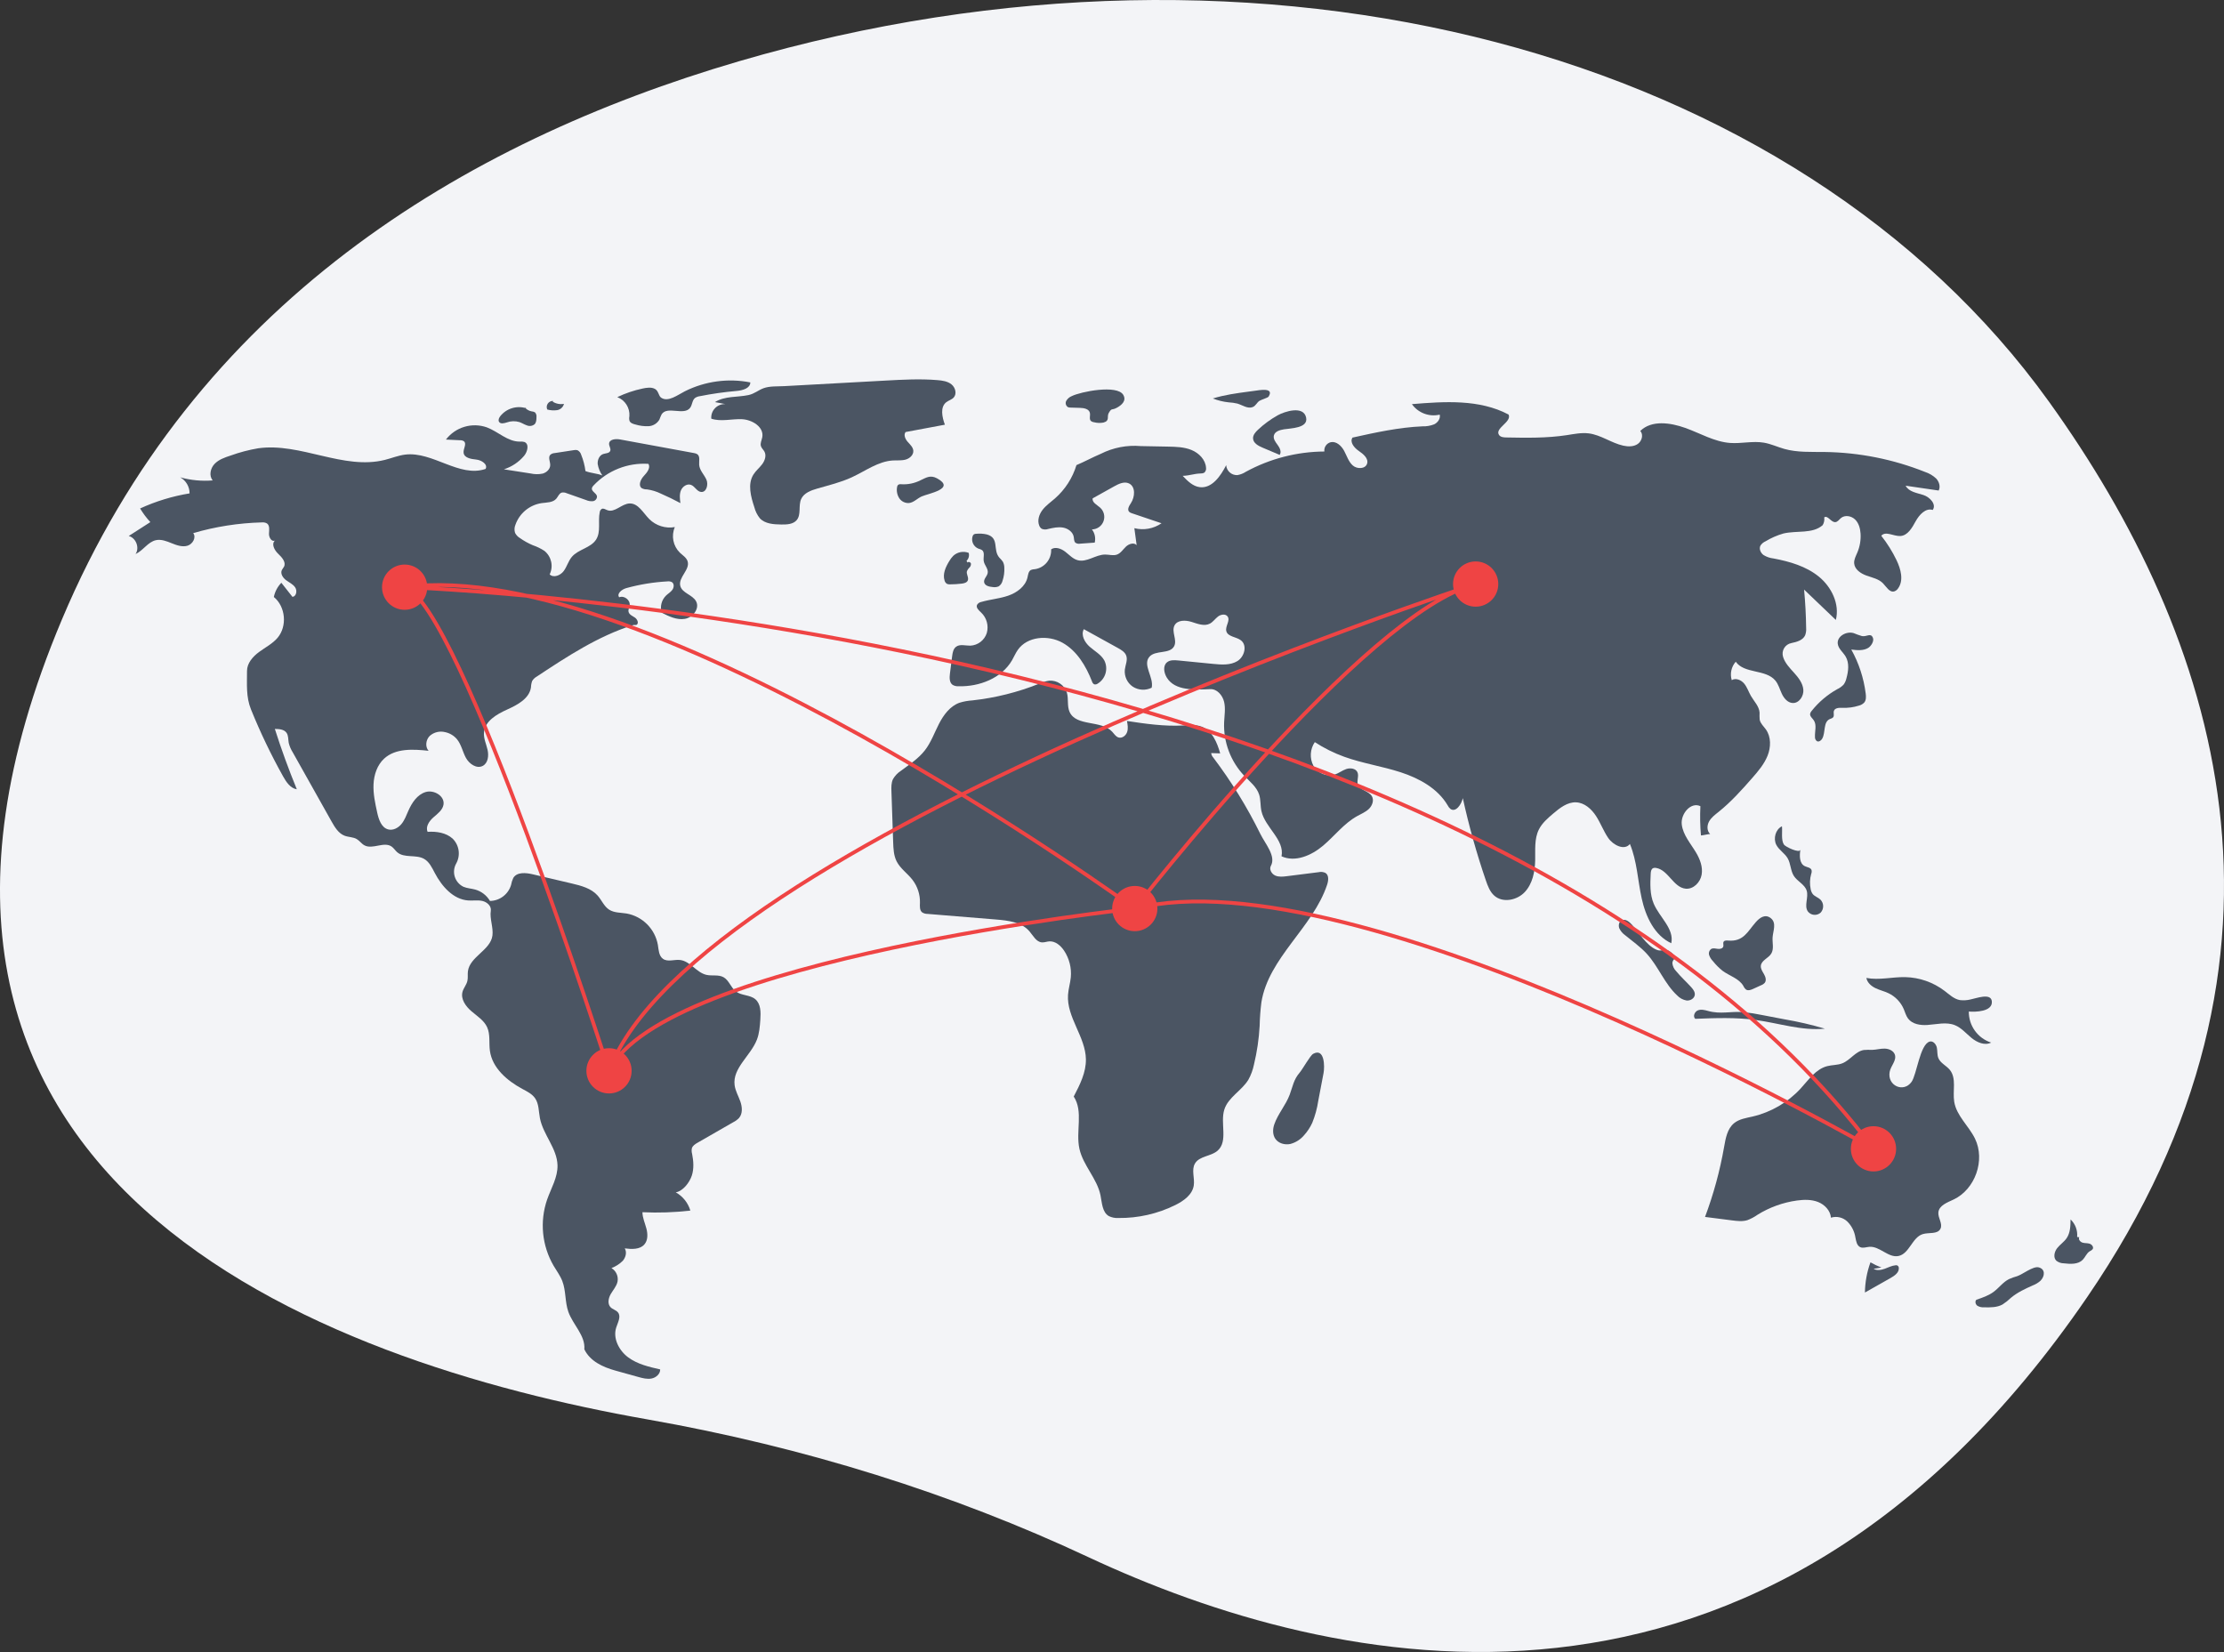 <?xml version="1.0" encoding="UTF-8" standalone="no"?>
<!DOCTYPE svg PUBLIC "-//W3C//DTD SVG 1.1//EN" "http://www.w3.org/Graphics/SVG/1.1/DTD/svg11.dtd">
<svg xmlns="http://www.w3.org/2000/svg" xmlns:xl="http://www.w3.org/1999/xlink" xmlns:dc="http://purl.org/dc/elements/1.1/" version="1.1" viewBox="0 0 1176.606 873.979" width="1176.606" height="873.979">
  <rect x="0" y="0" width="1176.606" height="873.979" fill="#333333" stroke="none"/>
  <defs/>
  <g id="Canvas_1" stroke="none" fill="none" fill-opacity="1" stroke-opacity="1" stroke-dasharray="none">
    <title>Canvas 1</title>
    <g id="Canvas_1_Layer_1">
      <title>Layer 1</title>
      <g id="Graphic_2">
        <path d="M 1083.967 212.452 C 950.424 26.622 668.322 -48.759 390.883 32.428 C 244.21 75.349 102.79 161.348 32.705 327.869 C -92.578 625.544 170.47 720.614 342.475 750.914 C 425.648 765.565 503.982 790.176 575.564 823.684 C 704.348 883.969 932.303 937.387 1104.197 686.275 C 1228.785 504.269 1172.919 336.233 1083.967 212.452 Z" fill="#f3f4f7"/>
      </g>
      <g id="Graphic_3">
        <path d="M 309.732 249.217 C 309.358 246.264 308.603 243.372 307.484 240.613 C 307.196 239.558 306.477 238.673 305.504 238.174 C 304.861 238.007 304.186 237.999 303.54 238.152 L 293.452 239.696 C 292.608 239.734 291.8 240.048 291.151 240.59 C 289.837 241.972 291.131 244.196 291.09 246.103 C 291.045 248.246 289.141 249.986 287.075 250.562 C 284.967 250.988 282.793 250.961 280.696 250.483 L 266.591 248.291 C 270.745 246.964 274.442 244.497 277.261 241.17 C 279.117 238.971 280.105 234.866 277.422 233.824 C 276.625 233.606 275.794 233.539 274.973 233.628 C 268.582 233.677 263.553 228.342 257.57 226.095 C 249.716 223.335 240.977 225.94 235.916 232.55 L 243.43 232.912 C 244.137 232.873 244.838 233.06 245.431 233.446 C 247.078 234.799 245.031 237.398 245.263 239.516 C 245.564 242.269 249.219 242.856 251.974 243.135 C 254.729 243.413 258.224 245.651 256.898 248.083 C 243.052 252.852 228.961 238.759 214.419 240.494 C 210.739 240.933 207.264 242.379 203.67 243.288 C 181.719 248.842 159.026 234.024 136.602 237.162 C 131.617 238.012 126.718 239.304 121.962 241.023 C 118.91 242.025 115.727 243.108 113.509 245.432 C 111.292 247.756 110.448 251.731 112.548 254.161 C 106.758 254.638 100.929 254.084 95.333 252.524 C 98.415 254.238 100.317 257.498 100.291 261.025 C 91.251 262.499 82.449 265.183 74.124 269.003 C 75.678 271.587 77.493 274.005 79.54 276.218 L 68.095 283.571 C 71.962 284.546 73.961 289.818 71.712 293.111 C 75.721 291.328 78.206 286.713 82.494 285.778 C 85.303 285.165 88.161 286.314 90.825 287.393 C 93.49 288.473 96.418 289.519 99.177 288.709 C 101.935 287.899 103.97 284.323 102.217 282.044 C 114.007 278.604 126.192 276.7 138.47 276.38 C 139.417 276.261 140.378 276.443 141.215 276.901 C 142.814 278.01 142.393 280.405 142.307 282.348 C 142.221 284.291 143.736 286.845 145.472 285.969 C 143.429 287.741 145.176 291.077 147.136 292.94 C 149.097 294.804 151.46 297.375 150.259 299.798 C 149.946 300.431 149.415 300.937 149.113 301.575 C 148.224 303.46 149.636 305.656 151.302 306.907 C 152.968 308.159 155.009 309.033 156.167 310.766 C 157.324 312.498 156.798 315.531 154.729 315.773 L 148.847 308.305 C 146.837 310.389 145.459 313 144.873 315.835 C 151.111 320.934 152.049 331.313 146.827 337.448 C 144.158 340.583 140.363 342.489 137.051 344.934 C 133.738 347.38 130.674 350.862 130.682 354.979 C 130.696 362.092 130.115 368.7 132.78 375.295 C 137.696 387.455 143.37 399.295 149.771 410.743 C 151.452 413.749 153.624 417.044 157.029 417.561 C 152.726 407.085 148.852 396.446 145.408 385.644 C 147.651 385.653 150.244 385.831 151.559 387.648 C 152.648 389.153 152.414 391.2 152.752 393.026 C 153.183 394.796 153.9 396.483 154.877 398.021 L 175.426 434.625 C 177.13 437.66 179.084 440.917 182.339 442.146 C 184.421 442.932 186.829 442.784 188.745 443.915 C 190.247 444.801 191.258 446.375 192.789 447.21 C 197.118 449.572 203.138 445.043 207.183 447.862 C 208.34 448.669 209.076 449.949 210.142 450.872 C 213.878 454.108 220.007 451.943 224.32 454.357 C 227.1 455.913 228.541 459.024 230.023 461.843 C 233.737 468.905 239.747 475.824 247.706 476.386 C 250.206 476.563 252.76 476.089 255.204 476.645 C 257.648 477.201 260.054 479.334 259.661 481.809 C 258.989 486.053 261.086 490.701 260.522 494.96 C 259.497 502.72 248.49 506.13 247.545 513.899 C 247.338 515.601 247.662 517.357 247.257 519.022 C 246.76 521.063 245.228 522.724 244.683 524.753 C 243.651 528.597 246.405 532.423 249.431 535.009 C 252.456 537.595 256.065 539.826 257.719 543.446 C 259.468 547.273 258.609 551.734 259.178 555.903 C 260.419 565.003 268.279 571.75 276.369 576.1 C 278.833 577.425 281.479 578.708 283.075 581.007 C 285.157 584.008 284.949 587.964 285.645 591.55 C 287.347 600.331 294.74 607.567 294.95 616.51 C 295.099 622.866 291.566 628.632 289.455 634.629 C 285.451 646.257 286.711 659.052 292.906 669.675 C 294.485 672.341 296.373 674.855 297.49 677.745 C 299.483 682.902 298.836 688.765 300.674 693.98 C 303.104 700.875 309.78 706.569 309.141 713.852 C 312.172 720.146 318.864 723.238 325.594 725.112 L 337.656 728.469 C 339.965 729.112 342.379 729.76 344.73 729.295 C 347.082 728.829 349.326 726.876 349.266 724.48 C 343.351 723.146 337.246 721.727 332.37 718.123 C 327.495 714.519 324.155 708.1 326.005 702.326 C 326.862 699.649 328.687 696.557 326.952 694.344 C 325.959 693.078 324.142 692.747 323.022 691.591 C 321.274 689.788 321.875 686.76 323.131 684.586 C 324.388 682.412 326.204 680.47 326.71 678.01 C 327.234 675.193 325.952 672.347 323.495 670.873 C 325.731 670.028 327.765 668.723 329.465 667.042 C 331.035 665.249 331.76 662.485 330.525 660.447 C 334.192 660.912 338.522 661.14 340.93 658.334 C 342.852 656.094 342.72 652.745 341.961 649.892 C 341.201 647.039 339.917 644.268 339.877 641.316 C 348.337 641.717 356.816 641.43 365.23 640.457 C 364.013 636.359 361.248 632.897 357.522 630.803 C 361.332 630.158 364.804 625.596 366.008 621.924 C 367.212 618.251 366.905 614.251 366.161 610.459 C 365.875 609.482 365.836 608.45 366.047 607.455 C 366.476 606.088 367.819 605.253 369.062 604.539 L 387.976 593.677 C 389.105 593.111 390.128 592.356 391.001 591.444 C 392.983 589.116 392.689 585.602 391.674 582.719 C 390.66 579.835 389.034 577.123 388.644 574.091 C 387.474 565.024 397.181 558.518 400.457 549.982 C 401.743 546.633 402.005 542.991 402.253 539.412 C 402.521 535.568 402.54 531.103 399.589 528.625 C 396.759 526.251 392.338 526.78 389.377 524.571 C 386.663 522.546 385.726 518.613 382.761 516.977 C 380.068 515.492 376.691 516.437 373.696 515.738 C 368.423 514.508 365.104 508.43 359.718 507.867 C 356.679 507.55 353.24 509.035 350.749 507.265 C 348.555 505.706 348.467 502.572 348.049 499.912 C 346.55 491.446 339.935 484.811 331.474 483.284 C 328.341 482.781 324.931 482.972 322.265 481.25 C 319.566 479.507 318.329 476.243 316.209 473.828 C 312.792 469.937 307.41 468.554 302.369 467.369 L 281.863 462.548 C 278.223 461.693 273.531 461.239 271.578 464.428 C 271 465.642 270.59 466.929 270.361 468.254 C 268.86 473.172 264.358 476.56 259.217 476.642 C 257.498 473.711 254.714 471.557 251.445 470.629 C 249.366 470.05 247.14 469.985 245.157 469.133 C 242.974 468.067 241.327 466.15 240.602 463.832 C 239.877 461.514 240.138 458.999 241.325 456.88 C 243.755 452.553 242.985 447.134 239.446 443.655 C 235.959 440.524 230.914 439.768 226.238 440.081 C 225.014 437.409 227.061 434.394 229.268 432.452 C 231.475 430.51 234.154 428.601 234.635 425.701 C 235.39 421.14 229.57 417.675 225.151 419.036 C 220.732 420.396 217.912 424.688 216.047 428.919 C 214.977 431.347 214.068 433.903 212.38 435.95 C 210.693 437.997 207.976 439.463 205.405 438.806 C 201.767 437.876 200.361 433.553 199.556 429.884 C 198.475 424.962 197.389 419.972 197.615 414.938 C 197.841 409.905 199.538 404.736 203.25 401.328 C 209.299 395.775 218.578 396.319 226.742 397.205 C 224.813 395.032 225.29 391.37 227.353 389.325 C 229.565 387.36 232.604 386.613 235.474 387.33 C 237.934 387.842 240.15 389.167 241.765 391.091 C 244.085 393.92 244.745 397.738 246.498 400.949 C 248.252 404.159 252.194 406.897 255.422 405.175 C 258.209 403.687 258.651 399.822 257.958 396.74 C 257.264 393.657 255.79 390.66 256.042 387.51 C 256.521 381.501 262.751 377.883 268.248 375.408 C 273.745 372.933 280.04 369.605 280.911 363.639 C 280.941 362.471 281.161 361.316 281.563 360.219 C 282.173 359.25 283.02 358.453 284.025 357.904 C 300.069 347.301 316.379 336.569 334.717 330.776 C 335.671 330.474 335.783 330.809 336.755 330.573 C 338.116 329.786 337.214 327.611 335.91 326.734 C 334.605 325.858 332.861 325.186 332.53 323.65 C 332.287 322.52 332.952 321.411 333.125 320.269 C 333.55 317.462 330.192 314.87 327.584 315.992 C 326.111 314.042 329.026 311.775 331.383 311.126 C 338.46 309.178 345.724 307.992 353.053 307.586 C 353.899 307.452 354.765 307.599 355.519 308.005 C 356.75 308.858 356.592 310.814 355.72 312.031 C 354.848 313.248 353.491 314.012 352.404 315.042 C 349.983 317.401 349.077 320.911 350.056 324.147 C 353.882 326.093 358.041 328.096 362.279 327.411 C 366.516 326.725 370.277 321.964 368.285 318.162 C 366.431 314.621 360.859 313.822 359.901 309.941 C 358.779 305.397 365.211 301.356 363.762 296.906 C 363.128 294.956 361.185 293.809 359.694 292.402 C 356.091 288.87 355.028 283.486 357.02 278.85 C 352.093 279.717 347.051 278.139 343.497 274.619 C 340.263 271.354 337.682 266.205 333.089 266.351 C 328.875 266.485 325.244 271.402 321.303 269.902 C 320.333 269.533 319.311 268.782 318.372 269.222 C 317.748 269.627 317.345 270.296 317.278 271.037 C 316.277 275.825 318 281.281 315.39 285.419 C 312.55 289.922 305.981 290.546 302.538 294.606 C 300.669 296.81 299.945 299.78 298.227 302.104 C 296.51 304.428 292.863 305.905 290.802 303.88 C 292.888 299.591 291.735 294.429 288.022 291.435 C 286.108 290.186 284.044 289.183 281.88 288.448 C 279.462 287.424 277.162 286.142 275.02 284.624 C 273.946 283.977 273.074 283.044 272.501 281.929 C 272.047 280.534 272.108 279.022 272.673 277.668 C 274.804 271.559 280.143 267.134 286.54 266.174 C 289.285 265.8 292.48 265.932 294.296 263.841 C 295.258 262.734 295.762 261.061 297.157 260.611 C 298.049 260.432 298.976 260.546 299.798 260.937 L 310.043 264.543 C 311.187 265.059 312.445 265.267 313.693 265.147 C 314.977 264.974 315.91 263.839 315.833 262.546 C 315.505 260.845 312.887 260.028 313.126 258.312 C 313.259 257.756 313.558 257.253 313.983 256.871 C 321.469 248.903 332.124 244.695 343.034 245.398 C 344.328 247.522 342.282 250.037 340.581 251.85 C 338.879 253.663 337.512 256.903 339.57 258.298 C 340.413 258.729 341.351 258.94 342.297 258.913 C 344.82 259.254 347.271 259.998 349.558 261.115 C 353.099 262.656 356.571 264.341 359.975 266.172 C 359.675 263.927 359.388 261.563 360.238 259.464 C 361.089 257.365 363.507 255.719 365.62 256.536 C 367.655 257.324 368.699 260.019 370.868 260.266 C 373.76 260.595 374.902 256.322 373.693 253.673 C 372.485 251.024 370.093 248.806 369.893 245.901 C 369.759 243.942 370.504 241.511 368.939 240.325 C 368.382 239.969 367.75 239.747 367.092 239.677 L 328.008 232.485 C 325.687 232.058 322.334 232.385 322.231 234.743 C 322.174 236.059 323.349 237.361 322.829 238.571 C 322.273 239.862 320.447 239.744 319.118 240.201 C 317.055 240.91 316.019 243.359 316.218 245.532 C 316.58 247.69 317.416 249.742 318.666 251.539 C 316.123 250.476 312.274 250.281 309.732 249.217 Z" fill="#4b5563"/>
      </g>
      <g id="Graphic_4">
        <path d="M 278.547 216.04 C 273.498 214.369 267.944 216.033 264.644 220.204 C 264.001 221.051 263.46 222.219 263.999 223.137 C 264.772 224.452 266.74 223.932 268.191 223.462 C 270.323 222.7 272.645 222.644 274.811 223.304 C 276.174 223.772 277.393 224.598 278.761 225.049 C 280.119 225.616 281.679 225.388 282.817 224.456 C 283.756 223.498 283.815 222.009 283.817 220.667 C 283.949 219.758 283.663 218.838 283.04 218.163 C 282.493 217.846 281.877 217.664 281.245 217.632 C 279.829 217.37 278.549 216.622 277.625 215.517" fill="#4b5563"/>
      </g>
      <g id="Graphic_5">
        <path d="M 292.64 212.116 C 291.518 212.055 290.446 212.583 289.81 213.509 C 289.174 214.435 289.068 215.626 289.528 216.651 C 291.222 217.113 292.991 217.228 294.731 216.99 C 296.505 216.714 297.94 215.399 298.368 213.656 C 296.32 214.028 294.206 213.625 292.44 212.524" fill="#4b5563"/>
      </g>
      <g id="Graphic_6">
        <path d="M 339.923 205.563 C 335.313 206.543 330.834 208.065 326.581 210.095 C 330.697 211.678 333.296 215.765 332.983 220.164 C 332.803 220.987 332.824 221.84 333.044 222.653 C 333.534 223.841 334.954 224.287 336.202 224.592 C 338.445 225.274 340.787 225.573 343.129 225.476 C 345.51 225.351 347.666 224.034 348.863 221.972 C 349.202 221.009 349.601 220.068 350.055 219.154 C 353.048 214.596 361.937 220.107 365.149 215.702 C 366.281 214.151 366.177 211.815 367.653 210.586 C 368.416 210.05 369.3 209.713 370.226 209.604 C 376.687 208.32 383.213 207.391 389.775 206.82 C 392.884 206.549 396.936 205.433 396.962 202.312 C 385.251 200.012 373.108 201.645 362.421 206.958 C 358.571 208.887 353.478 212.944 349.769 210.387 C 348.38 209.43 348.449 206.852 346.538 205.775 C 344.584 204.675 341.997 205.122 339.923 205.563 Z" fill="#4b5563"/>
      </g>
      <g id="Graphic_7">
        <path d="M 378.222 212.725 L 383.719 213.782 C 381.672 213.691 379.685 214.486 378.266 215.964 C 376.847 217.442 376.132 219.46 376.306 221.502 C 381.454 223.221 387.067 221.548 392.49 221.776 C 397.913 222.005 404.222 225.879 403.297 231.227 C 403.017 232.844 402.082 234.46 402.568 236.028 C 402.909 237.127 403.878 237.906 404.425 238.918 C 405.564 241.027 404.654 243.694 403.214 245.611 C 401.775 247.528 399.841 249.057 398.578 251.094 C 395.436 256.161 397.221 262.711 399.092 268.371 C 399.634 270.51 400.633 272.506 402.021 274.22 C 404.794 277.168 409.313 277.425 413.36 277.484 C 416.305 277.527 419.679 277.381 421.542 275.099 C 423.974 272.12 422.273 267.471 423.874 263.974 C 425.328 260.799 429.033 259.436 432.389 258.47 C 438.539 256.7 444.805 255.195 450.618 252.521 C 457.837 249.201 464.584 244.026 472.518 243.599 C 474.744 243.479 477.025 243.742 479.169 243.132 C 481.313 242.522 483.35 240.668 483.187 238.445 C 483.049 236.545 481.442 235.15 480.186 233.718 C 478.93 232.286 477.944 230.084 479.098 228.569 L 499.894 224.685 C 498.42 220.667 497.272 215.376 500.659 212.761 C 501.882 211.818 503.518 211.441 504.559 210.3 C 506.332 208.356 505.44 205.007 503.393 203.354 C 501.346 201.7 498.577 201.317 495.955 201.099 C 486.836 200.341 477.665 200.842 468.528 201.343 C 450.668 202.322 432.809 203.301 414.949 204.28 C 411.353 204.477 407.202 204.176 403.905 205.402 C 401.113 206.441 399.128 208.347 395.936 209.016 C 390.042 210.253 383.555 209.416 378.222 212.725 Z" fill="#4b5563"/>
      </g>
      <g id="Graphic_8">
        <path d="M 476.707 256.178 C 476.146 256.09 475.573 256.22 475.106 256.541 C 474.797 256.881 474.614 257.317 474.585 257.775 C 474.231 259.799 474.653 261.882 475.769 263.608 C 476.926 265.331 478.928 266.291 480.997 266.114 C 483.472 265.798 485.297 263.687 487.572 262.656 C 491.08 261.069 505.975 258.596 495.671 253.029 C 492.12 251.11 489.826 252.804 487.027 254.067 C 483.843 255.696 480.275 256.426 476.707 256.178 Z" fill="#4b5563"/>
      </g>
      <g id="Graphic_9">
        <path d="M 566.956 209.583 C 565.753 210.074 564.747 210.95 564.094 212.074 C 563.469 213.26 563.884 214.726 565.037 215.409 C 565.486 215.572 565.962 215.648 566.44 215.632 L 571.332 215.778 C 573.411 215.84 576.007 216.283 576.565 218.286 C 576.98 219.773 576.052 221.684 577.172 222.746 C 577.652 223.119 578.23 223.344 578.836 223.395 C 580.447 223.809 582.13 223.864 583.765 223.555 C 587.325 222.6 585.454 220.427 586.575 218.493 C 588.291 215.533 587.994 217.325 591.016 215.628 C 593.248 214.376 596.133 212.103 594.27 208.91 C 591.03 203.358 571.737 207.197 566.956 209.583 Z" fill="#4b5563"/>
      </g>
      <g id="Graphic_10">
        <path d="M 663.515 206.791 L 660.674 207.17 C 654.269 208.025 647.826 208.888 641.657 210.811 C 644.327 211.867 647.129 212.555 649.985 212.855 C 651.558 212.932 653.119 213.154 654.651 213.518 C 657.376 214.33 660.122 216.424 662.755 215.351 C 664.387 214.686 664.92 212.986 666.272 212.085 C 667.206 211.463 670.747 210.457 671.143 209.829 C 674.343 204.754 665.975 206.463 663.515 206.791 Z" fill="#4b5563"/>
      </g>
      <g id="Graphic_11">
        <path d="M 675.989 219.702 C 672.195 221.824 668.674 224.402 665.506 227.379 C 664.171 228.634 662.808 230.194 662.929 232.022 C 663.09 234.452 665.678 235.861 667.92 236.81 L 677.001 240.655 C 678.103 239.102 677.094 236.959 675.956 235.433 C 674.817 233.907 673.464 232.141 673.967 230.305 C 674.541 228.21 677.096 227.496 679.239 227.135 C 682.729 226.547 692.146 226.594 691.015 220.968 C 689.681 214.339 679.493 217.743 675.989 219.702 Z" fill="#4b5563"/>
      </g>
      <g id="Graphic_12">
        <path d="M 674.163 594.829 C 673.298 597.332 673.216 600.281 674.712 602.466 C 676.39 604.918 679.748 605.832 682.654 605.21 C 685.547 604.44 688.126 602.782 690.027 600.469 C 691.766 598.532 693.197 596.338 694.269 593.965 C 695.765 590.268 696.82 586.407 697.412 582.463 L 700.232 567.659 C 700.862 564.35 700.837 554.207 694.756 557.512 C 693.095 558.414 689.249 565.543 687.508 567.564 C 684.37 571.208 683.955 574.743 682.303 579.156 C 680.234 584.685 676.076 589.292 674.163 594.829 Z" fill="#4b5563"/>
      </g>
      <g id="Graphic_13">
        <path d="M 995.345 670.587 C 993.355 669.81 991.424 668.891 989.567 667.836 C 987.704 672.956 986.714 678.353 986.637 683.801 L 1000.253 676.096 C 1002.302 674.937 1004.623 673.326 1004.579 670.973 C 1004.617 670.381 1004.328 669.816 1003.826 669.5 C 1003.524 669.378 1003.194 669.34 1002.872 669.388 C 1000.853 669.556 999.012 670.549 997.107 671.24 C 995.202 671.931 992.976 672.296 991.228 671.271" fill="#4b5563"/>
      </g>
      <g id="Graphic_14">
        <path d="M 1067.172 675.161 C 1065.677 675.568 1064.217 676.092 1062.805 676.728 C 1059.681 678.318 1057.555 681.337 1054.743 683.431 C 1052.053 685.435 1048.813 686.535 1045.634 687.605 C 1044.698 688.432 1045.128 690.097 1046.143 690.823 C 1047.235 691.444 1048.487 691.726 1049.74 691.631 C 1053.043 691.704 1056.523 691.736 1059.417 690.141 C 1061.047 689.083 1062.573 687.872 1063.973 686.524 C 1067.356 683.702 1071.419 681.839 1075.44 680.039 C 1076.904 679.487 1078.258 678.678 1079.437 677.65 C 1081.964 675.16 1082.142 671.319 1078.498 670.472 C 1075.554 669.787 1069.975 674.254 1067.172 675.161 Z" fill="#4b5563"/>
      </g>
      <g id="Graphic_15">
        <path d="M 1098.908 654.43 C 1099.239 650.959 1097.958 647.528 1095.433 645.124 C 1095.395 648.551 1095.291 652.203 1093.363 655.037 C 1091.99 657.057 1089.836 658.421 1088.331 660.345 C 1086.826 662.269 1086.159 665.318 1087.924 667.006 C 1089.052 667.864 1090.426 668.338 1091.844 668.356 C 1095.358 668.769 1099.425 669 1101.889 666.462 C 1103.234 665.076 1103.889 663.024 1105.529 662.005 C 1106.14 661.749 1106.686 661.358 1107.126 660.862 C 1107.804 659.785 1106.727 658.366 1105.516 657.978 C 1104.304 657.59 1102.969 657.773 1101.751 657.404 C 1100.534 657.036 1099.417 655.667 1100.041 654.558" fill="#4b5563"/>
      </g>
      <g id="Graphic_16">
        <path d="M 1042.503 528.759 C 1040.659 529.208 1038.75 529.32 1036.867 529.092 C 1033.739 528.516 1031.304 526.159 1028.779 524.226 C 1022.775 519.654 1015.477 517.105 1007.933 516.942 C 1001.071 516.813 994.144 518.672 987.404 517.375 C 987.844 519.824 989.94 521.661 992.176 522.753 C 994.413 523.845 996.881 524.394 999.128 525.464 C 1002.726 527.194 1005.58 530.163 1007.167 533.827 C 1007.89 535.517 1008.346 537.355 1009.442 538.83 C 1011.683 541.845 1015.93 542.507 1019.678 542.26 C 1024.564 541.939 1029.668 540.533 1034.215 542.354 C 1037.693 543.747 1040.182 546.791 1043.086 549.158 C 1045.989 551.525 1050.08 553.281 1053.414 551.574 C 1046.305 549.272 1041.519 542.615 1041.6 535.144 C 1044.87 535.444 1054.29 535.328 1053.783 529.771 C 1053.353 525.062 1045.311 528.251 1042.503 528.759 Z" fill="#4b5563"/>
      </g>
      <g id="Graphic_17">
        <path d="M 999.72 567.076 C 1000.3 563.891 1003.476 561.079 1002.487 557.997 C 1001.803 555.865 999.331 554.812 997.093 554.76 C 994.855 554.707 992.656 555.374 990.418 555.437 C 988.961 555.359 987.501 555.38 986.047 555.499 C 981.605 556.229 978.867 560.885 974.68 562.541 C 972.134 563.548 969.274 563.355 966.627 564.051 C 960.617 565.631 956.814 571.31 952.613 575.889 C 945.825 583.254 936.982 588.411 927.229 590.692 C 923.812 591.484 920.139 591.99 917.423 594.209 C 913.826 597.148 912.94 602.186 912.14 606.762 C 909.929 619.398 906.551 631.801 902.047 643.812 L 916.318 645.635 C 919.031 645.981 921.842 646.32 924.457 645.516 C 926.356 644.8 928.155 643.841 929.81 642.665 C 936.165 638.719 943.279 636.151 950.689 635.128 C 954.426 634.615 958.344 634.521 961.851 635.91 C 965.358 637.299 968.367 640.449 968.661 644.21 C 971.751 643.248 975.119 644.068 977.423 646.341 C 979.657 648.618 981.121 651.539 981.606 654.692 C 981.982 656.644 982.358 658.983 984.17 659.802 C 985.648 660.471 987.343 659.751 988.96 659.622 C 994.447 659.183 998.999 665.58 1004.392 664.478 C 1010.175 663.297 1011.595 654.635 1017.237 652.9 C 1020.478 651.904 1025.024 653.115 1026.575 650.101 C 1027.943 647.444 1025.214 644.378 1025.496 641.403 C 1025.842 637.74 1030.163 636.185 1033.494 634.622 C 1044.978 629.234 1050.428 613.777 1044.863 602.378 C 1041.566 595.624 1035.078 590.307 1033.88 582.887 C 1032.958 577.178 1035.208 570.521 1031.569 566.027 C 1029.717 563.742 1026.582 562.48 1025.48 559.752 C 1024.787 558.035 1025.066 556.087 1024.692 554.274 C 1024.319 552.46 1022.737 550.563 1020.946 551.033 C 1015.747 552.398 1014.088 568.458 1011.305 572.36 C 1007.073 578.292 998.387 574.384 999.72 567.076 Z" fill="#4b5563"/>
      </g>
      <g id="Graphic_18">
        <path d="M 903.625 534.827 C 901.849 534.329 899.909 533.838 898.207 534.55 C 896.504 535.262 895.51 537.762 896.876 539.002 C 907.565 538.585 918.319 538.172 928.916 539.623 C 941.126 541.296 953.21 545.438 965.474 544.22 C 958.469 542.153 951.348 540.501 944.148 539.271 L 932.142 536.978 C 928.922 536.303 925.667 535.8 922.393 535.471 C 915.544 534.905 910.36 536.716 903.625 534.827 Z" fill="#4b5563"/>
      </g>
      <g id="Graphic_19">
        <path d="M 914.326 497.601 C 913.438 497.527 912.34 497.464 911.88 498.226 C 911.442 498.955 911.944 499.918 911.708 500.736 C 911.386 501.853 909.923 502.138 908.771 501.986 C 907.619 501.834 906.373 501.47 905.352 502.025 C 904.288 502.752 903.832 504.093 904.231 505.317 C 904.649 506.501 905.324 507.577 906.208 508.467 C 907.717 510.37 909.438 512.095 911.335 513.611 C 915.009 516.322 919.986 517.629 922.299 521.565 C 922.626 522.328 923.128 523.004 923.764 523.536 C 924.875 524.24 926.323 523.705 927.519 523.158 L 931.711 521.243 C 932.466 520.971 933.14 520.512 933.671 519.91 C 934.629 518.611 934.04 516.763 933.236 515.363 C 932.433 513.963 931.404 512.514 931.576 510.909 C 931.884 508.048 935.563 506.953 937.076 504.505 C 938.601 502.036 937.608 498.857 937.784 495.961 C 937.99 492.574 940.118 488.168 936.694 485.638 C 933.784 483.487 931.003 485.474 928.914 487.849 C 924.508 492.856 922.425 498.278 914.326 497.601 Z" fill="#4b5563"/>
      </g>
      <g id="Graphic_20">
        <path d="M 939.771 446.998 C 941.202 449.739 944.186 451.374 945.747 454.043 C 947.438 456.935 947.246 460.673 949.081 463.476 C 950.963 466.353 954.753 467.88 955.808 471.152 C 956.961 474.724 954.346 479.065 956.431 482.186 C 957.217 483.217 958.399 483.872 959.691 483.991 C 960.982 484.109 962.264 483.681 963.225 482.81 C 965.053 480.82 964.962 477.735 963.019 475.857 C 961.785 474.731 960.012 474.245 958.982 472.93 C 958.445 472.171 958.087 471.301 957.936 470.384 C 957.374 467.739 957.464 464.997 958.198 462.395 C 958.474 461.734 958.544 461.006 958.399 460.305 C 957.935 458.956 956.109 458.861 954.827 458.235 C 951.916 456.814 951.986 452.705 952.495 449.506 C 952.157 451.636 944.569 448.013 943.775 446.807 C 942.196 444.41 943.055 439.786 942.743 437.138 C 939.336 438.78 938.021 443.648 939.771 446.998 Z" fill="#4b5563"/>
      </g>
      <g id="Graphic_21">
        <path d="M 863.335 489.16 C 861.934 487.593 859.825 485.953 857.947 486.898 C 856.515 487.619 856.121 489.601 856.682 491.103 C 857.366 492.563 858.419 493.818 859.737 494.745 C 863.65 497.972 867.863 500.885 871.276 504.636 C 877.385 511.348 880.62 520.406 887.264 526.59 C 888.599 528.024 890.367 528.981 892.298 529.314 C 894.233 529.494 896.406 528.256 896.629 526.325 C 896.812 524.734 895.703 523.31 894.62 522.131 C 892.039 519.325 889.214 516.741 886.778 513.808 C 885.652 512.681 884.945 511.205 884.773 509.622 C 884.761 508.043 886.201 506.39 887.731 506.781 C 885.87 506.305 884.49 503.205 881.759 502.622 C 879.476 502.135 878.924 503.548 876.208 502.383 C 871.027 500.161 866.963 493.222 863.335 489.16 Z" fill="#4b5563"/>
      </g>
      <g id="Graphic_22">
        <path d="M 985.067 336.514 C 983.581 336.072 982.119 335.55 980.69 334.95 C 976.843 333.796 971.754 336.623 972.266 340.606 C 972.607 343.253 975.07 345.037 976.431 347.333 C 978.448 350.737 977.91 355.055 976.85 358.868 C 976.59 360.048 976.095 361.164 975.394 362.15 C 974.415 363.19 973.245 364.032 971.948 364.629 C 966.753 367.542 962.172 371.434 958.458 376.09 C 958.054 376.52 957.773 377.05 957.643 377.625 C 957.46 378.97 958.811 379.95 959.576 381.072 C 961.274 383.563 960.046 386.916 960.214 389.927 C 960.162 390.792 960.561 391.623 961.269 392.123 C 962.292 392.643 963.505 391.76 964.06 390.755 C 965.9 387.421 964.514 382.068 967.967 380.46 C 968.62 380.156 969.412 380.028 969.847 379.454 C 970.539 378.544 969.872 377.196 970.222 376.108 C 970.748 374.475 972.982 374.401 974.697 374.474 C 977.65 374.597 980.603 374.204 983.421 373.312 C 984.526 373.049 985.531 372.468 986.309 371.64 C 987.341 370.352 987.25 368.52 987.043 366.882 C 986.01 358.717 983.424 350.825 979.424 343.633 C 982.457 344.02 985.757 344.356 988.374 342.775 C 989.84 341.89 991.597 339.243 990.87 337.441 C 989.721 334.592 987.644 336.99 985.067 336.514 Z" fill="#4b5563"/>
      </g>
      <g id="Graphic_23">
        <path d="M 596.218 381.42 C 596.581 383.367 596.938 385.417 596.299 387.292 C 595.661 389.167 593.654 390.733 591.759 390.159 C 590.288 389.713 589.439 388.234 588.394 387.106 C 582.586 380.836 569.482 384.466 565.894 376.709 C 564.43 373.543 565.425 369.75 564.426 366.408 C 563.13 362.435 559.312 359.841 555.141 360.1 C 553.291 360.367 551.491 360.905 549.798 361.695 C 538.453 366.238 526.544 369.217 514.396 370.549 C 512.088 370.69 509.804 371.106 507.594 371.787 C 502.606 373.595 499.198 378.219 496.773 382.938 C 494.348 387.657 492.557 392.765 489.306 396.957 C 485.888 401.363 481.099 404.449 476.632 407.786 C 474.912 408.895 473.479 410.397 472.452 412.167 C 471.483 414.156 471.538 416.468 471.613 418.678 L 472.526 445.522 C 472.644 448.975 472.791 452.551 474.336 455.641 C 476.266 459.499 480.078 462.026 482.723 465.435 C 485.422 468.938 486.827 473.265 486.702 477.685 C 486.646 479.462 486.47 481.564 487.854 482.68 C 488.696 483.226 489.681 483.51 490.684 483.494 L 526.996 486.466 C 533.383 486.989 540.462 487.849 544.632 492.715 C 546.6 495.012 548.181 498.315 551.196 498.561 C 552.489 498.667 553.747 498.136 555.041 498.033 C 558.304 497.775 561.17 500.252 562.979 502.98 C 565.717 507.137 566.96 512.103 566.504 517.06 C 566.207 520.172 565.242 523.197 565.034 526.316 C 564.243 538.184 574.304 548.495 574.499 560.387 C 574.613 567.382 571.293 573.918 568.055 580.12 C 573.28 588.036 569.001 598.577 571.082 607.832 C 573.056 616.611 580.376 623.484 582.2 632.296 C 583.035 636.33 583.083 641.295 586.641 643.372 C 588.201 644.133 589.932 644.48 591.665 644.378 C 602.121 644.502 612.458 642.149 621.83 637.511 C 626.229 635.328 630.788 632.07 631.556 627.22 C 632.175 623.309 630.192 618.934 632.21 615.527 C 634.589 611.512 640.684 611.83 644.184 608.743 C 649.863 603.735 645.435 594.183 647.736 586.97 C 649.804 580.485 656.923 577.041 660.452 571.221 C 661.841 568.718 662.837 566.017 663.407 563.212 C 665.023 556.508 666.03 549.672 666.413 542.786 C 666.507 538.602 666.816 534.426 667.337 530.274 C 671.142 506.637 694.511 490.808 702.098 468.1 C 702.822 465.932 703.163 463.043 701.233 461.816 C 700.089 461.27 698.792 461.134 697.559 461.432 L 680.82 463.542 C 678.741 463.804 676.537 464.049 674.628 463.185 C 672.719 462.322 671.35 459.906 672.363 458.072 C 675.206 452.922 669.358 446.415 666.76 441.137 C 659.763 426.927 651.43 413.414 641.875 400.781 C 641.264 400.131 640.88 399.299 640.784 398.412 L 645.535 398.57 C 643.931 392.816 641.285 386.519 635.694 384.414 C 632.544 383.227 629.055 383.638 625.694 383.821 C 616.067 384.347 605.746 382.894 596.218 381.42 Z" fill="#4b5563"/>
      </g>
      <g id="Graphic_24">
        <path d="M 625.702 251.745 C 628.221 254.42 631.044 257.256 634.689 257.723 C 641.127 258.546 645.756 251.889 648.703 246.106 C 648.93 249.171 651.556 251.499 654.626 251.357 C 656.216 251.09 657.732 250.497 659.081 249.615 C 671.837 242.645 686.124 238.951 700.66 238.867 C 700.371 236.586 701.851 234.456 704.089 233.931 C 707.045 233.345 709.707 235.9 711.133 238.554 C 712.558 241.208 713.447 244.285 715.712 246.272 C 717.977 248.258 722.363 248.172 723.258 245.295 C 724.116 242.533 721.239 240.177 718.848 238.549 C 716.458 236.92 713.938 233.906 715.548 231.503 C 727.761 228.8 740.05 226.086 752.548 225.549 C 754.675 225.623 756.795 225.258 758.776 224.476 C 760.682 223.541 762.196 221.417 761.684 219.357 C 756.106 220.669 750.288 218.474 746.966 213.806 C 764.307 212.375 782.751 211.155 798.119 219.315 C 799.963 223.274 790.564 226.568 793.079 230.138 C 793.881 231.277 795.488 231.411 796.881 231.437 C 807.56 231.635 818.301 231.829 828.86 230.217 C 832.719 229.628 836.616 228.796 840.49 229.274 C 846.943 230.07 852.462 234.375 858.81 235.779 C 861.394 236.35 864.291 236.369 866.469 234.867 C 868.647 233.364 869.584 229.942 867.799 227.988 C 873.776 222.13 883.696 223.582 891.581 226.387 C 899.467 229.191 906.937 233.714 915.283 234.339 C 921.268 234.787 927.335 233.178 933.249 234.201 C 936.965 234.844 940.424 236.497 944.056 237.513 C 950.925 239.434 958.192 239.028 965.324 239.121 C 983.522 239.366 1001.521 242.942 1018.43 249.673 C 1020.63 250.389 1022.645 251.58 1024.333 253.161 C 1025.907 254.846 1026.709 257.464 1025.652 259.513 L 1008.179 256.96 C 1009.825 260.2 1014.084 260.753 1017.543 261.871 C 1021.002 262.989 1024.588 266.808 1022.509 269.79 C 1018.762 268.597 1015.366 272.344 1013.473 275.791 C 1011.58 279.239 1009.273 283.367 1005.345 283.577 C 1001.829 283.765 997.575 280.771 995.283 283.445 C 998.45 287.44 1001.162 291.775 1003.369 296.371 C 1005.633 301.089 1007.246 307.034 1004.185 311.279 C 1003.704 312.037 1002.973 312.603 1002.119 312.881 C 999.62 313.514 997.995 310.456 996.202 308.602 C 993.943 306.266 990.527 305.605 987.467 304.509 C 984.408 303.414 981.185 301.259 980.946 298.018 C 980.797 296.002 981.862 294.127 982.646 292.264 C 983.964 289.123 984.54 285.72 984.33 282.32 C 984.159 279.585 983.392 276.74 981.427 274.829 C 979.463 272.918 976.071 272.311 973.962 274.062 C 972.979 274.878 972.19 276.185 970.912 276.234 C 968.654 276.32 966.921 272.384 965.104 273.727 C 965.317 275.159 965.02 276.62 964.265 277.855 C 958.845 282.57 950.518 280.575 943.529 282.241 C 940.206 283.192 937.025 284.581 934.069 286.372 C 932.963 286.845 932.022 287.635 931.364 288.642 C 930.492 290.337 931.454 292.508 932.991 293.635 C 934.622 294.635 936.454 295.261 938.356 295.466 C 946.875 297.08 955.519 299.578 962.245 305.05 C 968.972 310.522 973.382 319.568 971.254 327.973 L 954.453 311.92 C 955.091 318.66 955.453 325.42 955.539 332.197 C 955.648 333.521 955.466 334.852 955.007 336.098 C 953.809 338.743 950.563 339.633 947.718 340.217 C 946.118 340.521 944.724 341.494 943.887 342.892 C 943.049 344.289 942.849 345.977 943.336 347.532 C 944.346 350.826 946.866 353.395 949.174 355.954 C 951.481 358.513 953.752 361.422 954.054 364.854 C 954.356 368.287 951.766 372.156 948.329 371.917 C 945.723 371.736 943.789 369.404 942.678 367.04 C 941.566 364.676 940.905 362.042 939.235 360.034 C 934.18 353.954 922.826 356.559 918.298 350.078 C 915.951 352.74 915.149 356.427 916.18 359.824 C 918.286 358.505 921.17 359.73 922.753 361.646 C 924.336 363.563 925.083 366.02 926.326 368.172 C 928.003 371.076 930.673 373.651 930.907 376.997 C 930.845 378.262 930.866 379.53 930.971 380.792 C 931.386 382.819 933.1 384.275 934.288 385.969 C 937.052 389.912 936.916 395.328 935.134 399.802 C 933.352 404.275 930.151 408.013 926.981 411.637 C 921.443 417.967 915.792 424.26 909.227 429.517 C 907.354 431.017 905.354 432.492 904.188 434.589 C 903.021 436.686 902.961 439.63 904.754 441.225 C 903.471 441.289 901.17 441.92 899.888 441.984 C 899.437 436.838 899.338 431.667 899.594 426.507 C 894.532 424.076 889.081 430.586 889.734 436.164 C 890.387 441.742 894.422 446.218 897.294 451.044 C 899.394 454.573 900.955 458.688 900.254 462.734 C 899.553 466.781 895.941 470.514 891.85 470.157 C 885.342 469.589 882.62 460.247 876.176 459.178 C 875.607 459.044 875.01 459.103 874.48 459.346 C 873.523 459.871 873.357 461.151 873.303 462.241 C 873.039 467.59 872.811 473.152 874.899 478.084 C 877.954 485.299 885.846 491.358 884.19 499.016 C 875.272 494.871 870.636 484.87 868.53 475.264 C 866.425 465.658 866.074 455.573 862.301 446.492 C 859.435 450.164 853.412 447.128 850.794 443.275 C 848.312 439.622 846.784 435.397 844.375 431.695 C 841.967 427.993 838.278 424.678 833.866 424.474 C 829.241 424.261 825.23 427.435 821.702 430.434 C 818.801 432.9 815.822 435.463 814.127 438.873 C 811.659 443.833 812.305 449.682 812.186 455.221 C 812.057 461.21 810.788 467.528 806.706 471.912 C 802.625 476.297 795.091 477.824 790.589 473.872 C 788.239 471.81 787.101 468.728 786.087 465.769 C 781.201 451.509 777.132 436.982 773.899 422.258 C 773.143 425.619 770.192 429.95 767.373 427.971 C 766.74 427.438 766.228 426.778 765.869 426.033 C 760.611 417.121 750.873 411.776 741.034 408.57 C 731.195 405.365 720.844 403.87 711.114 400.347 C 705.661 398.373 700.454 395.779 695.593 392.616 C 693.068 396.325 692.782 401.12 694.847 405.103 C 697.005 408.924 701.889 411.135 706.07 409.8 C 708.23 409.109 710.055 407.61 712.198 406.869 C 714.342 406.128 717.219 406.492 718.157 408.557 C 719.054 410.534 717.698 412.925 718.37 414.99 C 719.395 418.133 724.136 418.375 725.794 421.236 C 727.028 423.365 726.013 426.191 724.252 427.909 C 722.49 429.626 720.14 430.568 717.99 431.764 C 711.014 435.643 706.053 442.265 699.956 447.417 C 693.86 452.57 685.258 456.331 677.992 453.026 C 679.724 444.256 669.277 437.817 667.355 429.087 C 666.722 426.213 667.05 423.161 666.147 420.361 C 664.84 416.306 661.242 413.518 658.292 410.446 C 651.061 402.835 647.212 392.626 647.619 382.136 C 647.778 378.528 648.441 374.861 647.619 371.344 C 646.797 367.827 643.885 364.423 640.277 364.582 C 632.036 364.946 621.654 365.559 617.33 358.534 C 615.787 356.027 615.115 352.354 617.347 350.433 C 618.92 349.078 621.244 349.206 623.311 349.409 L 641.879 351.236 C 646.222 351.663 650.916 352.016 654.643 349.745 C 658.37 347.475 659.985 341.448 656.534 338.777 C 654.013 336.825 649.495 336.931 648.762 333.828 C 648.152 331.244 651.012 328.311 649.467 326.152 C 648.36 324.603 645.869 325.033 644.36 326.194 C 642.851 327.355 641.756 329.052 640.067 329.931 C 637.104 331.473 633.563 330.006 630.376 329.008 C 627.188 328.011 622.914 327.926 621.368 330.887 C 619.639 334.198 622.902 338.537 621.186 341.855 C 618.917 346.242 611.233 343.744 608.047 347.518 C 604.39 351.848 610.535 358.304 609.302 363.835 C 606.1 365.421 602.299 365.208 599.294 363.273 C 596.335 361.26 594.721 357.783 595.094 354.223 C 595.399 351.734 596.696 349.194 595.827 346.843 C 595.124 344.942 593.216 343.81 591.442 342.829 L 573.397 332.858 C 571.722 335.966 573.84 339.819 576.489 342.153 C 579.138 344.487 582.455 346.245 584.195 349.317 C 586.48 353.735 584.929 359.169 580.657 361.715 C 580.135 362.075 579.481 362.189 578.868 362.027 C 578.286 361.685 577.868 361.123 577.708 360.467 C 574.524 352.32 569.744 344.287 562.102 340.031 C 554.46 335.775 543.479 336.65 538.468 343.819 C 537.277 345.522 536.479 347.463 535.442 349.264 C 529.933 358.829 518.122 363.359 507.088 363.063 C 506.009 363.122 504.935 362.87 503.995 362.336 C 502.212 361.104 502.292 358.491 502.565 356.341 L 503.723 347.216 C 503.956 345.384 504.293 343.359 505.743 342.215 C 507.787 340.603 510.736 341.62 513.339 341.583 C 517.379 341.394 520.87 338.7 522.077 334.839 C 523.149 330.961 521.986 326.808 519.057 324.05 C 517.864 322.929 516.262 321.522 516.892 320.011 C 517.401 319.165 518.259 318.588 519.234 318.434 C 523.91 317.076 528.851 316.72 533.449 315.118 C 538.047 313.516 542.506 310.238 543.595 305.492 C 543.929 304.037 544.081 302.276 545.387 301.554 C 546.043 301.278 546.747 301.134 547.458 301.131 C 552.625 300.396 556.376 295.838 556.102 290.626 C 558.306 289.086 561.393 290.218 563.525 291.856 C 565.657 293.494 567.539 295.658 570.133 296.364 C 574.967 297.679 579.639 293.399 584.649 293.379 C 586.756 293.371 588.937 294.116 590.919 293.402 C 592.928 292.678 594.128 290.677 595.67 289.2 C 597.212 287.722 599.918 286.821 601.342 288.413 L 600.13 279.43 C 605.071 280.679 610.309 279.731 614.5 276.832 L 598.828 271.537 C 598.283 271.401 597.779 271.132 597.363 270.753 C 596.223 269.527 597.355 267.615 598.282 266.22 C 600.498 262.884 600.87 257.388 597.225 255.727 C 594.737 254.593 591.882 255.954 589.494 257.285 L 578.055 263.663 C 577.692 265.838 580.351 267.07 581.998 268.534 C 584.039 270.348 584.754 273.229 583.8 275.787 C 582.845 278.345 580.417 280.053 577.687 280.086 C 579.213 282.07 579.754 284.639 579.158 287.07 L 571.462 287.624 C 570.598 287.797 569.701 287.622 568.966 287.136 C 568.143 286.405 568.254 285.124 568.063 284.04 C 567.603 281.423 565.041 279.589 562.426 279.119 C 559.81 278.648 557.135 279.251 554.545 279.846 C 553.446 280.242 552.238 280.214 551.158 279.768 C 550.539 279.366 550.068 278.772 549.818 278.077 C 548.683 275.324 549.744 272.088 551.567 269.734 C 553.391 267.38 555.887 265.659 558.129 263.7 C 563.49 258.996 567.428 252.887 569.5 246.062 C 573.737 244.287 578.123 241.875 582.36 240.1 C 588.892 236.793 596.217 235.373 603.511 236.002 L 617.859 236.276 C 622.107 236.357 626.47 236.461 630.398 238.08 C 634.326 239.7 637.778 243.203 638.049 247.443 C 638.215 248.419 637.867 249.411 637.129 250.07 C 636.574 250.373 635.946 250.514 635.315 250.479 C 631.353 250.618 629.664 251.605 625.702 251.745 Z" fill="#4b5563"/>
      </g>
      <g id="Graphic_25">
        <path d="M 511.339 296.712 C 512.481 295.63 512.923 294 512.484 292.489 C 509.701 291.416 506.551 292.011 504.352 294.025 C 503.502 294.885 502.769 295.853 502.173 296.905 C 500.288 299.981 498.62 303.655 499.713 307.094 C 499.893 307.851 500.37 308.504 501.037 308.905 C 501.527 309.102 502.055 309.185 502.581 309.147 C 504.658 309.145 506.733 309.017 508.795 308.765 C 510.061 308.61 511.531 308.252 512.021 307.075 C 512.664 305.526 511.107 303.774 511.561 302.16 C 511.86 301.438 512.312 300.79 512.887 300.261 C 513.465 299.721 513.755 298.94 513.669 298.154 C 513.486 297.396 512.326 296.967 511.909 297.625" fill="#4b5563"/>
      </g>
      <g id="Graphic_26">
        <path d="M 522.109 282.749 C 520.264 282.325 518.362 282.206 516.478 282.395 C 516.062 282.383 515.649 282.476 515.278 282.668 C 514.919 282.932 514.659 283.309 514.539 283.738 C 513.714 286.386 515.062 289.224 517.636 290.257 C 518.312 290.413 518.96 290.673 519.556 291.029 C 521.149 292.264 520.134 294.79 520.435 296.783 C 520.774 299.021 522.94 300.899 522.543 303.128 C 522.23 304.883 520.355 306.273 520.657 308.031 C 520.973 309.871 523.309 310.424 525.17 310.572 C 526.249 310.761 527.36 310.633 528.368 310.205 C 529.379 309.514 530.098 308.473 530.386 307.283 C 531.148 305.015 531.468 302.621 531.329 300.231 C 531.321 299.145 531.048 298.076 530.534 297.119 C 529.974 296.36 529.352 295.649 528.676 294.991 C 525.109 290.842 528.865 284.653 522.109 282.749 Z" fill="#4b5563"/>
      </g>
      <g id="Graphic_27">
        <path d="M 991.171 607.784 C 991.171 607.784 717.969 450.962 600.352 480.675 C 600.352 480.675 351.087 507.5 322.199 566.515 C 322.199 566.515 242.962 318.901 214.074 310.647" stroke="#ef4444" stroke-linecap="butt" stroke-linejoin="round" stroke-width="2"/>
      </g>
      <g id="Graphic_28">
        <path d="M 322.199 566.515 C 368.007 444.359 780.698 308.996 780.698 308.996 C 722.096 323.853 600.352 480.675 600.352 480.675 C 600.352 480.675 342.833 293.314 214.074 310.647 C 214.074 310.647 781.111 329.218 991.17 607.784" stroke="#ef4444" stroke-linecap="butt" stroke-linejoin="round" stroke-width="2"/>
      </g>
      <g id="Graphic_29">
        <circle cx="214.074" cy="310.647" r="11.968" fill="#ef4444"/>
      </g>
      <g id="Graphic_30">
        <circle cx="322.199" cy="566.515" r="11.968" fill="#ef4444"/>
      </g>
      <g id="Graphic_31">
        <circle cx="780.698" cy="308.996" r="11.968" fill="#ef4444"/>
      </g>
      <g id="Graphic_32">
        <circle cx="991.171" cy="607.784" r="11.968" fill="#ef4444"/>
      </g>
      <g id="Graphic_33">
        <circle cx="600.352" cy="480.675" r="11.968" fill="#ef4444"/>
      </g>
    </g>
  </g>
</svg>

